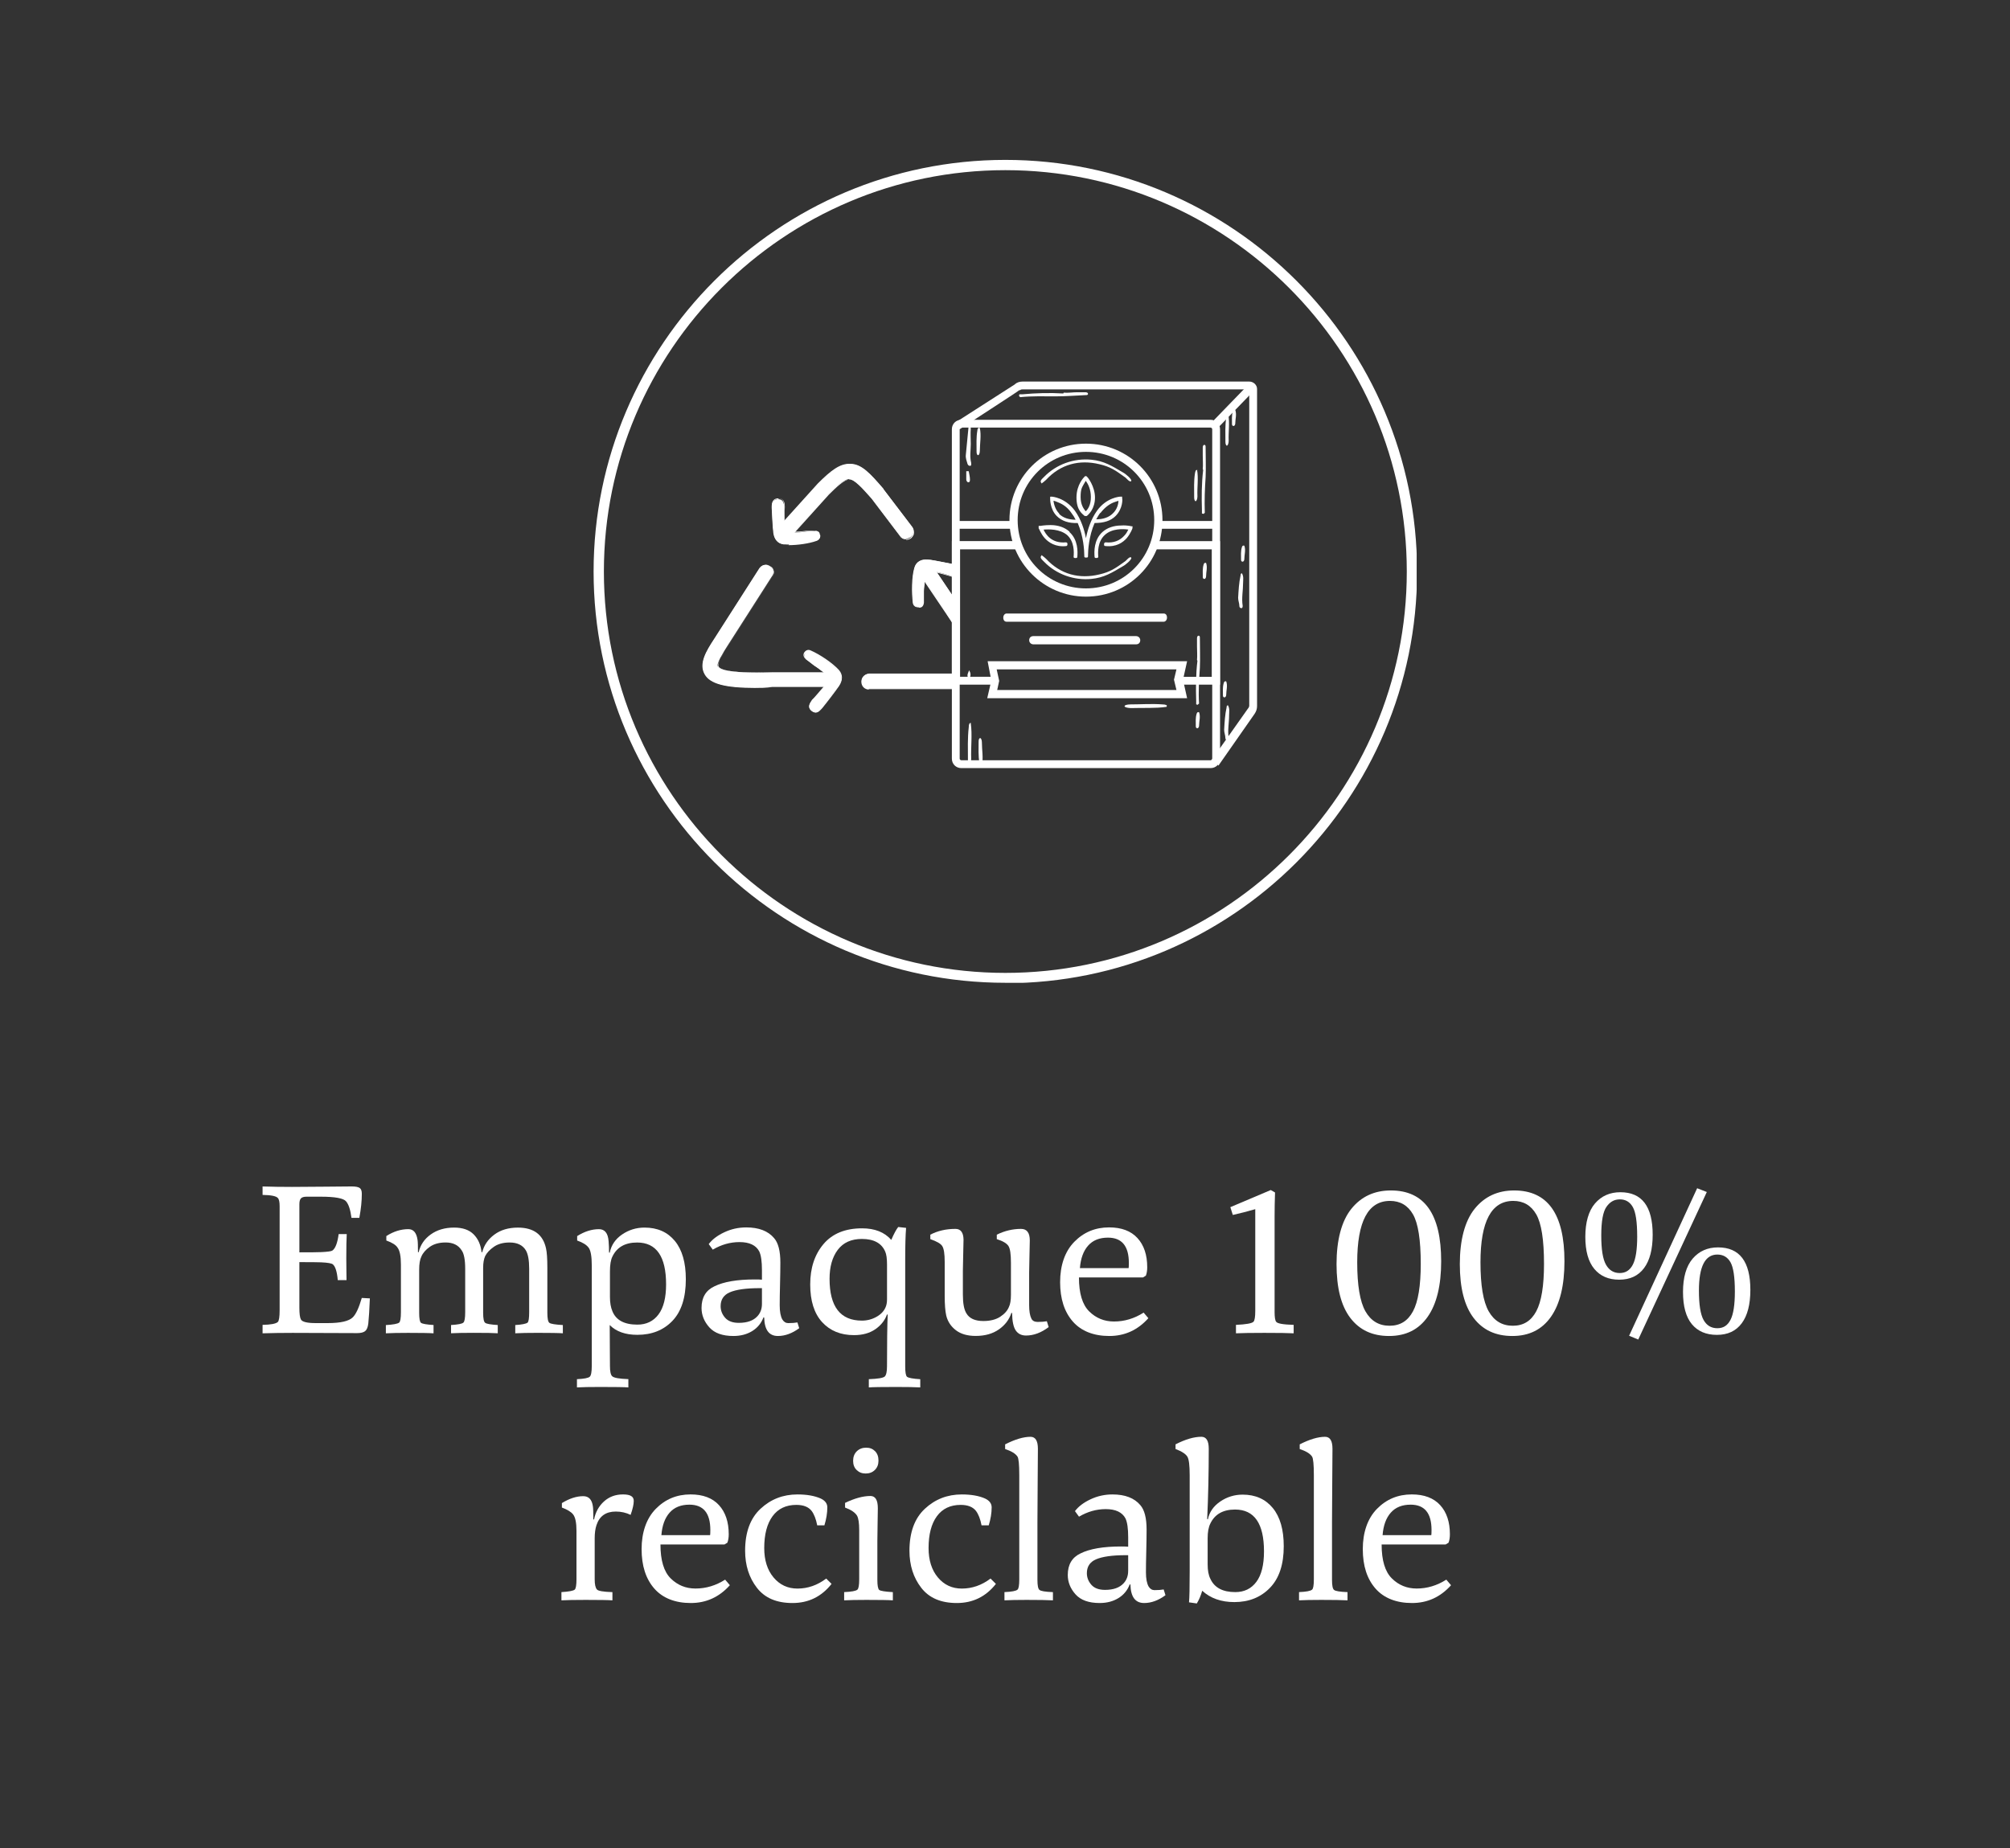 <svg xmlns="http://www.w3.org/2000/svg" xmlns:xlink="http://www.w3.org/1999/xlink" id="Layer_1" viewBox="0 0 861.17 792"><rect x="0" y="0" width="861.17" height="792" fill="#333333" stroke="none"/><defs><style>      .st0 {        fill: none;      }      .st1 {        fill: #fff;      }      .st2 {        clip-path: url(#clippath);      }    </style><clipPath id="clippath"><rect class="st0" x="254.32" y="68.52" width="352.64" height="352.64"></rect></clipPath></defs><g class="st2"><g><path class="st1" d="M518.67,329.16h-106.8c-2.29,0-4.05-1.76-4.05-4.05v-141.16c0-2.29,1.76-4.05,4.05-4.05h106.8c2.29,0,4.05,1.76,4.05,4.05v141.16c0,2.29-1.76,4.05-4.05,4.05ZM411.87,183.24c-.35,0-.7.35-.7.7v141.16c0,.35.35.7.7.7h106.8c.35,0,.7-.35.7-.7v-141.16c0-.35-.35-.7-.7-.7h-106.8Z"></path><path class="st1" d="M521.84,327.76l-2.82-1.94,15.68-22.21c.35-.35.53-.88.53-1.23v-135.52h-97.11c-.35,0-.7,0-1.06.35h-.35c0,.18-25.55,16.74-25.55,16.74l-1.94-2.82,25.55-16.39c.88-.88,2.11-1.23,3.35-1.23h97.11c1.76,0,3.35,1.41,3.35,3.17v135.88c0,1.23-.35,2.29-1.06,3.35l-15.51,22.21-.18-.35h.01Z"></path><path class="st1" d="M519.62,180.54l15.94-16.45,2.53,2.45-15.94,16.45-2.53-2.45ZM465.27,255.68c-17.98,0-32.78-14.63-32.78-32.78s14.63-32.78,32.78-32.78,32.78,14.63,32.78,32.78-14.63,32.78-32.78,32.78ZM465.27,193.64c-16.21,0-29.26,13.04-29.26,29.25s13.04,29.26,29.26,29.26,29.25-13.04,29.25-29.26-13.04-29.25-29.25-29.25Z"></path><path class="st1" d="M427.38,293.39h-19.56v-61.51h28.9v3.52h-25.38v54.63h16.04v3.35h0ZM522.72,293.39h-17.8v-3.35h14.27v-54.63h-25.38v-3.52h28.9v61.51h.01Z"></path><path class="st1" d="M508.44,299.21h-85.47l1.76-7.58-1.59-8.28h85.47l-1.76,7.93,1.76,7.93h-.18.01ZM427.2,295.68h76.84l-1.06-4.41,1.06-4.41h-77.01l1.06,4.93-.88,4.05v-.18.02ZM409.58,223.25h25.73v3.35h-25.73v-3.35ZM495.23,223.25h25.55v3.35h-25.55v-3.35ZM464.92,221.13h.7c.88-.7,3.52-3.17,3.52-7.93s-3.17-8.81-3.35-8.81l-.35-.35h-.53l-.35.35s-3.35,3.17-3.35,8.81,2.64,7.05,3.52,7.93h.19ZM464.39,207.39c.35-.53.53-.88.7-1.23h.18c.88,1.23,2.11,3.52,2.11,6.87s-1.23,5.11-2.11,5.99h-.18c-.7-.88-2.11-2.64-2.11-5.99s.53-4.05,1.41-5.64h0ZM468.97,224.13c3.88,0,6.87-.88,8.99-3,3.17-3.17,3-7.4,2.82-7.58v-.53s0-.35-.35-.18h-.53c-.18,0-5.82.35-9.87,5.99-2.64,3.7-4.05,8.11-4.76,11.81-.7-3.7-2.11-8.11-4.76-11.81-4.23-5.64-9.69-5.99-9.87-5.99h-.53s-.18,0-.18.18v.53s-.18,4.58,2.82,7.58c2.11,2.11,5.11,3.17,8.99,3,2.47,5.64,2.82,11.81,2.82,13.92v.35c0,.35.18.53.53.53h.53c.35,0,.53-.18.53-.53v-.35c0-2.11.35-8.28,2.82-13.92ZM471.44,219.9c1.59-2.11,3.52-3.7,5.64-4.58.88-.35,1.59-.53,2.11-.7,0,1.23-.53,3.7-2.47,5.46-1.59,1.59-4.05,2.47-7.05,2.47.53-.88,1.06-1.94,1.76-2.82v.18h.01ZM453.81,220.08c-1.76-1.76-2.29-4.23-2.47-5.46.53,0,1.23.35,2.11.7,2.29.88,4.23,2.47,5.64,4.58.7.88,1.23,1.76,1.76,2.82-3,0-5.46-.88-7.05-2.47v-.18h.01ZM458.22,227.83c-1.94-1.76-4.76-2.82-8.11-2.82-2.47,0-4.41.35-4.41.35h-.7v1.06c.18,0,.88,2.29,2.64,4.23,1.59,1.76,4.58,3.88,9.16,3.35.35,0,.53-.35.53-.7v-.35c0-.35-.35-.53-.7-.53-6.17.53-8.64-3.52-9.52-5.46,2.11-.18,6.87-.35,10.05,2.29,3.17,2.82,3,7.4,2.82,9.34,0,.35.18.53.53.53h.53c.35,0,.53-.18.53-.53.18-2.11.35-7.23-3.35-10.57v-.18h0ZM485.36,225.54h-.53s-1.94-.53-4.41-.35c-3.35,0-6.17,1.06-8.11,2.82-3.7,3.35-3.52,8.46-3.35,10.57,0,.35.18.53.53.53h.53c.35,0,.53-.35.53-.53-.18-1.76-.35-6.52,2.82-9.34,3-2.82,7.93-2.64,10.05-2.29-.35.7-.88,1.76-1.76,2.64-1.94,2.11-4.58,3.17-7.93,2.82-.35,0-.53.18-.7.53v.35c0,.35,0,.7.53.7,4.76.53,7.58-1.59,9.16-3.35,1.76-2.11,2.47-4.23,2.47-4.23v-.53c.18,0,0-.35,0-.35h.18-.01ZM515.49,201.4c-.7,5.82-.7,11.63-.53,17.27v1.41c.18,0,.53,0,.7.18l.53-.53c-.18-5.11,0-10.22.35-15.33.18-4.23,0-8.46,0-12.69,0-.53,0-1.06-.53-1.06s-.7.53-.7,1.23v3.35c0,1.94.18,4.05,0,5.82l.18.35h0ZM455.57,168.62c-5.82-.35-11.63-.18-17.45.35h-1.41c0,.18,0,.53-.18.7.18,0,.35.35.53.53,5.11-.53,10.22-.35,15.33-.35,4.23,0,8.46-.35,12.69-.53.53,0,1.06,0,1.06-.53s-.53-.7-1.23-.7h-3.35c-1.94,0-3.88.35-5.82.18l-.18.35h0ZM513.03,283.17c-.7,5.82-.7,11.63-.53,17.27v1.41c.18,0,.53.18.7.18,0-.18.35-.35.53-.53-.35-5.11,0-10.22.35-15.33.18-4.23,0-8.46,0-12.69,0-.53,0-1.06-.53-1.06s-.7.53-.7,1.23v3.35c0,1.94.18,4.05,0,5.82l.18.35h0ZM415.57,182.36c0,.35.35.88.35,1.23-.18,2.29,0,4.41,0,6.7,0,2.64-.53,5.29.18,8.11,0,.53.18,1.23-.53,1.23-.53,0-.88-.35-1.06-.88-.35-1.23-.88-2.47-.7-3.88.35-4.23.88-8.46,1.23-12.69h.53v.18h0ZM532.06,245.63c.88,1.41.53,2.82.53,4.23,0,3.17-.7,6.52-.18,9.69,0,.35,0,1.06-.53,1.06s-.88-.35-.88-.88c0-1.23-.53-2.29-.53-3.52.18-3.17.35-6.52,1.06-9.69,0-.35,0-.7.53-.88h0ZM526.07,302.2c.88,1.41.53,2.82.53,4.23,0,3.35-.7,6.52-.18,9.69,0,.35,0,1.06-.53,1.06s-.88-.35-.88-.88c0-1.23-.53-2.29-.53-3.52.18-3.35.35-6.52,1.06-9.69,0-.35,0-.7.53-.88h0ZM516.73,241.22c.7,1.94,0,3.88,0,5.82,0,.53-.35,1.06-.7,1.06-.53,0-.7-.35-.7-.88,0-1.76-.18-3.52.35-5.29.18-.53.35-.88,1.06-.7h-.01ZM529.24,175.67c.7,1.94,0,3.88,0,5.82,0,.53-.35,1.06-.7,1.06-.53,0-.7-.35-.7-.88,0-1.76-.18-3.52.35-5.29.18-.53.35-.88,1.06-.7h-.01ZM526.24,177.6c.7,3.7,0,7.58.18,11.28,0,1.06-.35,1.94-.7,2.11-.53,0-.7-.88-.7-1.76,0-3.35-.18-6.87.35-10.22.18-.88.35-1.76,1.06-1.23l-.18-.18h-.01ZM513.73,305.2c.7,1.94,0,3.88,0,5.82,0,.53-.35,1.06-.7,1.06-.53,0-.7-.35-.7-.88,0-1.76-.18-3.52.35-5.29.18-.53.35-.88,1.06-.7h-.01ZM525.36,291.98c.7,1.94,0,3.88,0,5.82,0,.53-.35,1.06-.7,1.06-.53,0-.7-.35-.7-.88,0-1.76-.18-3.52.35-5.29.18-.53.35-.88,1.06-.7h-.01ZM512.85,201.22c.7,3.7,0,7.58.18,11.46,0,1.06-.35,1.94-.7,2.11-.53,0-.7-.88-.7-1.76,0-3.52-.18-6.87.35-10.22.18-.88.35-1.76,1.06-1.23l-.18-.35h-.01ZM419.8,183.42c.7,3.17,0,6.52,0,9.87,0,.88-.35,1.76-.7,1.76-.53,0-.7-.7-.7-1.59,0-3-.18-5.99.35-8.99,0-.7.35-1.41,1.06-1.06h-.01ZM415.92,309.96c.7,4.93,0,10.05.18,15.16,0,1.41-.35,2.64-.7,2.82-.53,0-.7-1.06-.7-2.47,0-4.58-.18-9.16.35-13.75,0-1.23.35-2.29,1.06-1.76h-.19ZM499.81,302.91c-4.93.7-10.05.35-15.16.53-1.41,0-2.64-.35-2.82-.7-.18-.53,1.06-.88,2.47-.88,4.58,0,9.16-.35,13.75,0,1.23,0,2.29.35,1.76.88v.18h0ZM420.68,327.93c.7-3.17,0-6.52,0-9.87,0-.88-.35-1.76-.7-1.76-.53,0-.7.7-.7,1.59,0,3-.18,5.99.35,8.99,0,.7.35,1.41,1.06,1.06h-.01ZM533.12,233.82c.7,1.94,0,3.88,0,5.82,0,.53-.35,1.06-.7,1.06-.53,0-.7-.35-.7-.88,0-1.76-.18-3.52.35-5.29.18-.53.35-.88,1.06-.7h-.01ZM415.04,201.92c.18,1.23.53,2.29.53,3.52,0,.53,0,1.23-.7,1.23-.53,0-.88-.7-.88-1.23v-3.52h1.06-.01ZM415.22,287.22c.7,1.23.88,2.29,0,3.7-1.41-1.23-.35-2.64,0-3.7ZM498.58,266.43h-67.32c-.88,0-1.41-.7-1.41-1.76s.7-1.76,1.41-1.76h67.32c.88,0,1.41.7,1.41,1.76s-.7,1.76-1.41,1.76ZM486.77,276.12h-44.06c-.88,0-1.76-.7-1.76-1.76s.7-1.76,1.76-1.76h44.06c.88,0,1.76.7,1.76,1.76s-.7,1.76-1.76,1.76Z"></path><path class="st1" d="M446.23,207.04c-.88-.88,0-1.59,1.06-2.64,5.29-5.46,12.87-8.11,20.27-7.4,5.46.53,8.81,2.64,13.57,5.46,1.06.53,4.05,3,3.52,3.7-.7.7-2.11-1.41-2.82-1.76-3.88-2.82-6.17-4.41-10.75-5.46-8.64-2.11-16.74,0-22.91,6.7-.53.53-1.06.88-1.94,1.59v-.18h0ZM446.23,238.05c-.88.88,0,1.59,1.06,2.64,5.29,5.46,12.87,8.11,20.27,7.4,5.46-.53,8.81-2.64,13.57-5.46,1.06-.53,4.05-3,3.52-3.7-.7-.7-2.11,1.41-2.82,1.76-3.88,2.82-6.17,4.41-10.75,5.46-8.64,2.11-16.74,0-22.91-6.7-.53-.53-1.06-.88-1.94-1.59v.18h0ZM351.24,229.06c0-1.23-1.23-1.59-2.11-1.41-.7,0-3.35,0-4.05.18-1.23.18-2.64.35-3.88.35-.53,0-1.23,0-1.76.18-.7,0-1.41-.35-1.94-.7-.35-.18-.7-.53-.88-.88,0-.35-.18-.53-.35-.7v-.7c0-.35-.18-.88-.35-1.23v-6.87c0-1.59-.35-3.35-2.47-3.35-2.47,0-2.82,1.94-2.64,3.88,0,2.64.35,8.11.7,10.57.35,2.47,1.59,4.58,4.23,4.76,4.05.53,10.22-.35,14.27-1.59,1.06-.35,1.59-1.23,1.41-2.29l-.18-.18v-.02Z"></path><path class="st1" d="M338.2,233.29h-2.47c-2.47-.35-4.05-2.11-4.41-4.93-.35-2.64-.53-8.11-.7-10.75,0-1.06,0-2.47.88-3.35.53-.53,1.23-.7,2.11-.7,2.47,0,2.64,2.29,2.64,3.7-.18,1.41,0,5.46,0,6.87,0,.35,0,.88.18,1.23v.7l.35.7c0,.35.35.53.7.88.53.53,1.23.7,1.76.7s1.06,0,1.76-.18c1.41,0,2.64-.18,3.88-.35h.88c1.06,0,2.64-.18,3.17-.18,1.41,0,2.11.53,2.29,1.76s-.35,2.11-1.59,2.47c-3,1.06-7.75,1.76-11.81,1.76l.35-.35.03.02ZM333.45,213.91c-.7,0-1.41.18-1.76.53-.53.53-.7,1.41-.7,3,0,2.64.35,8.11.7,10.57.35,2.64,1.76,4.41,4.05,4.58,3.88.35,9.87-.35,14.1-1.59.88-.35,1.41-1.06,1.23-2.11,0-.88-.7-1.41-1.76-1.41h-4.05c-1.23.18-2.47.35-3.88.35-.7,0-1.23,0-1.76.18-.7,0-1.41-.18-2.11-.7-.35-.18-.7-.53-.88-1.06l-.35-.7v-.7c0-.35-.18-.88-.35-1.23v-6.87c0-1.59-.35-3.17-2.29-3.17l-.18.35v-.02Z"></path><path class="st1" d="M388.25,231c-.88,0-1.94-.35-2.47-1.23l-12.16-16.04c-4.23-4.93-7.4-8.28-9.69-8.46-2.11,0-5.64,3.17-8.99,6.52l-16.21,17.98c-1.23,1.23-3.17,1.41-4.41.18s-1.41-3.17-.18-4.41l16.39-18.15c5.64-5.64,9.52-8.64,13.75-8.46,4.76,0,8.46,4.05,14.1,10.57l12.34,16.21c1.06,1.41.7,3.35-.53,4.41-.53.35-1.23.7-1.94.7v.18h0Z"></path><path class="st1" d="M388.25,231.18c-1.06,0-2.11-.53-2.64-1.41l-12.16-16.04c-4.05-4.58-7.4-8.28-9.52-8.28s-5.82,3.52-8.81,6.52l-16.21,17.98c-1.23,1.41-3.35,1.41-4.76.18-.7-.53-1.06-1.41-1.06-2.29s.35-1.76.88-2.47l16.39-18.15c5.64-5.64,9.52-8.64,13.92-8.46,4.93,0,8.64,4.23,14.28,10.75v.18l12.34,16.21c.53.7.7,1.59.7,2.47s-.53,1.59-1.23,2.29c-.53.35-1.23.7-2.11.7v-.18h0ZM363.93,205.1c2.29,0,5.46,3.52,9.87,8.46l12.16,16.21c.53.7,1.41,1.23,2.29,1.23s1.23-.18,1.76-.53c.53-.53,1.06-1.23,1.06-1.94s0-1.59-.53-2.12l-12.34-16.21c-5.64-6.34-9.34-10.4-14.1-10.57h-.18c-4.05,0-7.93,3-13.39,8.46l-16.39,17.98c-.53.53-.88,1.41-.7,2.11s.35,1.41.88,1.94c1.23,1.06,3,1.06,4.05-.18l16.21-17.98c3.35-3.35,6.87-6.52,9.16-6.52l.18-.35h.01ZM344.9,280c-.7,1.06,0,1.94.53,2.64.53.35,3,2.29,3.52,2.64,1.06.7,2.11,1.41,3.17,2.29.53.35.88.7,1.41,1.06.53.35.88,1.23,1.06,1.94v1.23c0,.35,0,.53-.35.7,0,.18-.35.35-.35.7s-.35.7-.7,1.06c-.88,1.06-4.23,5.11-5.29,5.99-1.06,1.23-1.94,2.82-.35,4.23,1.76,1.59,3.35.53,4.58-1.06,1.59-2.11,5.64-7.4,7.23-9.52,1.41-2.11,1.76-4.41,0-6.34-2.82-3.17-8.28-6.7-11.98-8.46-1.06-.53-1.94,0-2.64.88h.18l-.02.02Z"></path><path class="st1" d="M349.48,305.37c-.7,0-1.23-.35-1.94-.88-1.76-1.76-.35-3.35.35-4.58.88-.7,3.7-4.23,5.29-5.99.35-.35.53-.7.53-1.06,0-.18.35-.53.35-.7l.35-.71v-1.06c0-.7-.53-1.41-.88-1.76-.35-.35-.88-.7-1.41-1.06-1.06-.88-2.11-1.59-3.17-2.29-.35-.18-.88-.7-1.59-1.23-.88-.7-1.76-1.41-2.11-1.59-1.06-.88-1.23-1.94-.7-2.82.7-1.06,1.76-1.41,2.82-.88,3.7,1.59,9.34,5.29,12.16,8.46,1.59,1.94,1.59,4.23,0,6.7-1.41,2.11-5.46,7.4-7.23,9.52-.7.7-1.59,1.94-2.82,1.94h0ZM354.24,293.21c0,.35-.35.7-.7,1.06-.35.53-4.05,5.11-5.29,6.17-1.06,1.23-1.76,2.47-.35,3.88.53.53,1.06.7,1.59.7.7,0,1.59-.7,2.47-1.76,1.76-2.11,5.82-7.4,7.23-9.52,1.59-2.11,1.59-4.41,0-6.17-2.82-3.17-8.28-6.7-11.98-8.28-.88-.35-1.76,0-2.29.7s-.35,1.59.53,2.29c.35.18,1.23.88,2.11,1.59.7.53,1.23.88,1.59,1.23,1.06.7,2.11,1.41,3.17,2.29.53.35,1.06.7,1.41,1.06.53.35.88,1.23,1.06,1.94v1.41l-.35.88c0,.18-.35.53-.35.7l.18-.18h-.03Z"></path><path class="st1" d="M323.75,294.62c-13.22,0-19.39-1.76-21.68-5.82-2.64-4.58.7-9.87,4.05-14.98l19.39-30.31c.88-1.41,2.82-1.94,4.41-.88,1.59,1.06,1.94,2.82.88,4.23l-19.39,30.31c-1.41,2.29-4.58,7.23-3.88,8.46.35.7,3.35,3.17,23.26,2.47h24.67c1.59-.18,3.17,1.23,3.17,3s-1.41,3.17-3.17,3.17h-24.67c-2.64.35-4.93.35-7.23.35h.19Z"></path><path class="st1" d="M323.75,294.8c-13.22,0-19.56-1.76-21.85-5.82-2.64-4.58.7-10.05,4.05-15.16l19.39-30.31c.53-.7,1.23-1.23,2.11-1.41.88-.18,1.76,0,2.47.53.7.53,1.23,1.23,1.41,2.11s0,1.76-.53,2.47l-19.39,30.31c-1.23,1.94-4.41,7.05-3.88,8.28.35.53,2.82,3,23.09,2.29h24.67v-.18c.88,0,1.59.35,2.29.88.7.7,1.06,1.41,1.06,2.29s-.35,1.76-.88,2.29c-.53.53-1.41,1.06-2.29,1.06h-24.67c-2.64.35-4.93.35-7.23.35h.18v.02ZM328.16,242.46h-.53c-.7,0-1.41.53-1.76,1.23l-19.39,30.31c-3.17,5.11-6.52,10.4-4.05,14.63,2.29,4.05,8.46,5.64,21.5,5.64h31.9c.7-.18,1.41-.53,2.11-1.06.7-.53.88-1.23.88-2.11,0-.7-.35-1.41-.88-2.11-.53-.53-1.23-.88-1.94-.88h-24.67c-19.39.88-22.91-1.41-23.44-2.47-.7-1.23,1.41-4.93,3.88-8.64l19.39-30.31c.35-.7.53-1.41.35-2.11s-.53-1.41-1.23-1.76c-.53-.35-1.06-.53-1.59-.53l-.53.18h0ZM409.23,241.93c-3-.53-9.34-1.94-11.81-2.11-2.47,0-4.76.7-5.46,3.35-1.23,4.05-1.23,10.93-.7,15.16,0,1.06.88,1.76,2.11,1.76s1.76-.88,1.94-1.94c0-.7.18-4.23.35-4.93,0-1.23,0-2.47.35-3.88v-1.76c0-.7.53-1.41,1.06-1.76.35-.35.7-.53,1.06-.7h2.82c1.23,0,5.82,1.41,7.75,2.11,0-1.76.35-3.35.53-5.11v-.18h0Z"></path><path class="st1" d="M393.37,260.26c-1.23,0-2.11-.7-2.29-1.94-.53-4.23-.53-11.28.7-15.16.7-2.29,2.82-3.7,5.64-3.35,1.59,0,4.41.7,7.4,1.23,1.76.35,3.35.7,4.41.88h.18v.18c-.35,1.94-.53,3.52-.53,4.93v.35h-.35c-2.11-.7-6.7-1.94-7.75-2.11h-2.64c-.35.35-.7.53-.88.7-.53.53-.88,1.06-1.06,1.76v1.76c0,1.41-.35,2.64-.35,3.88v4.93c-.18,1.41-.88,2.11-1.94,2.11l-.53-.18v.03ZM396.89,240.17c-2.47,0-4.05,1.06-4.76,3.17-1.06,3.88-1.23,10.75-.7,14.98,0,1.06.7,1.59,1.76,1.59.88,0,1.41-.53,1.59-1.76v-4.93c0-1.23,0-2.47.35-3.88v-1.76c0-.7.53-1.41,1.06-1.94.35-.35.7-.53,1.06-.7h.88c.35-.18.53-.18.7,0h1.41c1.23,0,5.64,1.41,7.58,1.94,0-1.41.35-2.82.53-4.58-1.06,0-2.64-.53-4.23-.88-2.64-.53-5.82-1.23-7.23-1.23v-.02Z"></path><path class="st1" d="M405.7,263.26c1.59,2.29,2.82,4.41,4.05,6.34v-1.41c-.35-3.88-.7-7.93-.88-11.81l-8.99-13.39c-1.06-1.41-3-1.76-4.41-.88-1.41,1.06-1.76,3-.88,4.41l11.28,16.74h-.18,0Z"></path><path class="st1" d="M410.11,270.48l-.53-.88c-1.23-2.11-2.47-4.05-4.05-6.34l-11.28-16.74c-1.06-1.59-.53-3.7.88-4.58,1.59-1.06,3.7-.53,4.58.88l9.16,13.57c.18,3.52.53,7.05.88,11.81v2.29h.36ZM397.06,241.93c-.53,0-1.06,0-1.59.53-1.41.88-1.76,2.64-.7,4.05l11.28,16.74c1.23,1.94,2.47,3.7,3.52,5.46v-.35c-.53-4.76-.7-8.28-.88-11.81l-8.99-13.39c-.53-.88-1.41-1.23-2.47-1.23h-.18,0ZM409.58,288.63h-37.19c-1.76.18-3.17,1.59-3.17,3.35s1.41,3.17,3.17,3.17h35.6c.35-.18.88-.18,1.23-.18,0-2.11,0-4.23.35-6.34h0Z"></path><path class="st1" d="M372.39,295.51c-1.94,0-3.35-1.41-3.35-3.35s1.41-3.35,3.35-3.35h35.6c.53-.18,1.06-.18,1.41-.18h.18c-.18,2.29-.35,4.41-.35,6.52,0,.18-.53.18-.53.18h-36.48v.18h.18,0ZM408.17,288.98h-35.6c-1.59.18-3,1.59-2.82,3.17,0,1.59,1.41,2.82,3,2.82h35.6c.35-.18.53-.18.88-.18,0-1.94,0-3.88.35-5.82h-1.41Z"></path><path class="st1" d="M430.73,421.16c-97.28,0-176.41-79.13-176.41-176.23s79.13-176.41,176.41-176.41,176.41,79.13,176.41,176.41-79.13,176.41-176.41,176.41v-.18h0ZM430.73,72.92c-94.81,0-172,77.19-172,172s77.19,172,172,172,172-77.19,172-172-77.19-172-172-172h0Z"></path></g></g><g><path class="st1" d="M112.5,571.37v-3.62c3.53-.06,5.71-.48,6.54-1.24.51-.51.77-2.22.77-5.15v-44.44c0-1.84-.26-3.02-.77-3.53-.71-.83-2.89-1.27-6.54-1.33v-3.62c3.98.13,8.18.19,12.6.19,3.33,0,8.13-.03,14.38-.1,6.25-.06,9.99-.1,11.21-.1,1.6,0,2.73.21,3.37.62.64.41.96,1.26.96,2.53,0,3.05-.35,6.48-1.06,10.3h-3.37c-.45-3.43-1.22-5.78-2.31-7.06-1.09-1.33-4.71-2-10.87-2h-6.06c-1.15,0-1.96.24-2.41.72s-.67,1.32-.67,2.53v20.6c4.75,0,7.89-.03,9.43-.1,2.69-.13,4.26-.35,4.71-.67,1.28-.89,2.18-3.24,2.69-7.06h3.46c-.13,2.16-.19,5.66-.19,10.49,0,1.53.01,3.37.05,5.53.03,2.16.05,3.4.05,3.72h-3.75c-.32-3.62-1.03-5.88-2.12-6.77-.51-.44-2.18-.73-5-.86-1.35-.06-4.46-.09-9.33-.09v19.55c0,2.54.22,4.23.67,5.05.58,1.02,2.69,1.53,6.35,1.53h5.1c5.51,0,9.11-.83,10.77-2.48,1.35-1.33,2.63-4.1,3.85-8.3l3.46.19c-.19,4.83-.42,8.42-.67,10.78-.19,1.59-.64,2.67-1.35,3.24-.71.57-1.86.86-3.46.86-2.69,0-7.31-.01-13.85-.05-6.54-.03-11.13-.05-13.76-.05-4.62,0-8.92.06-12.89.19h.01Z"></path><path class="st1" d="M185.71,571.37c-1.73-.13-5.36-.19-10.87-.19-4.04,0-7.22.06-9.52.19v-3.53c3.14-.19,5.03-.54,5.68-1.05.51-.38.77-1.88.77-4.48v-20.41c0-3.56-.48-5.98-1.44-7.25-.71-1.14-2.31-2.16-4.81-3.05v-1.91c3.08-1.97,6.22-2.96,9.43-2.96,2.18,0,3.5,1.53,3.94,4.58.13.76.19,2.51.19,5.24l.29.1c.71-3.11,2.42-5.66,5.15-7.63,2.73-1.97,6.08-2.96,10.05-2.96,3.66,0,6.45.97,8.37,2.91,1.92,1.94,3.04,4.47,3.37,7.58l.29.1c.77-3.05,2.5-5.58,5.2-7.58,2.69-2,6.06-3,10.1-3,6.73,0,10.74,2.96,12.03,8.87.38,1.59.58,4.39.58,8.39v19.26c0,2.42.29,3.85.87,4.29.58.45,2.5.76,5.77.95v3.53c-1.73-.13-5.32-.19-10.77-.19-4.1,0-7.31.06-9.62.19v-3.53c2.89-.19,4.65-.54,5.29-1.05.45-.44.67-1.94.67-4.48v-18.59c0-3.69-.48-6.33-1.44-7.92-1.35-2.22-3.66-3.34-6.93-3.34-2.76,0-5.02.62-6.78,1.86s-3,2.56-3.7,3.96c-.58,1.27-.87,2.96-.87,5.05v19.26c0,2.42.29,3.85.87,4.29.58.45,2.37.76,5.39.95v3.53c-1.73-.13-5.19-.19-10.39-.19-4.1,0-7.31.06-9.62.19v-3.53c3.01-.19,4.78-.54,5.29-1.05.51-.44.77-1.94.77-4.48v-18.5c0-3.94-.51-6.61-1.54-8.01-1.41-2.22-3.69-3.34-6.83-3.34-2.76,0-5.02.62-6.78,1.86s-2.97,2.62-3.61,4.15c-.64,1.27-.96,3.18-.96,5.72v18.4c0,2.42.25,3.85.77,4.29.58.45,2.37.76,5.39.95v3.53l-.04.03Z"></path><path class="st1" d="M269.21,594.55c-1.73-.13-5.74-.19-12.02-.19-4.36,0-7.7.06-10,.19v-3.53c3.01-.13,4.84-.48,5.48-1.05.58-.51.87-2.07.87-4.67v-43.01c0-3.88-.45-6.42-1.35-7.63-.9-1.21-2.53-2.22-4.91-3.05v-1.91c3.14-1.97,6.25-2.96,9.33-2.96,2.5,0,3.88,1.72,4.14,5.15.13,1.53.19,3.15.19,4.86l.29.09c.64-3.24,2.41-5.85,5.29-7.82,2.89-1.97,6.09-2.96,9.62-2.96,5.52,0,9.84,1.91,12.99,5.72,3.14,3.81,4.71,9.28,4.71,16.4,0,7.88-1.91,13.83-5.72,17.83-3.82,4.01-8.84,6.01-15.06,6.01-5.13,0-9.08-1.4-11.83-4.2,0,1.59.01,4.69.05,9.3.03,4.61.05,7.36.05,8.25,0,2.35.32,3.81.96,4.39.71.7,3.01,1.11,6.93,1.24v3.55ZM261.33,555.83c0,2.42.35,4.45,1.06,6.1,1.54,3.81,5.1,5.72,10.68,5.72,3.85,0,6.86-1.45,9.04-4.34s3.27-7.2,3.27-12.92c0-11.95-4.14-17.93-12.41-17.93-5.13,0-8.66,2-10.58,6.01-.71,1.4-1.06,3.53-1.06,6.39v10.97h0Z"></path><path class="st1" d="M342.42,569.18c-3.02,2.22-6.06,3.34-9.14,3.34-3.79,0-5.74-2.64-5.87-7.91l-.29-.1c-.96,2.54-2.58,4.51-4.86,5.91-2.28,1.4-4.96,2.1-8.03,2.1-4.68,0-8.13-1.24-10.34-3.72-2.21-2.48-3.32-5.24-3.32-8.3,0-4.45,1.83-7.53,5.48-9.25,3.98-1.97,9.75-2.96,17.32-2.96,1.35,0,2.37.03,3.08.1v-4.1c0-3.69-.38-6.36-1.15-8.01-1.41-2.67-4.23-4-8.47-4-3.98,0-7.79,1.08-11.45,3.24l-1.73-2.38c1.47-1.97,3.69-3.66,6.64-5.05,2.95-1.4,6.09-2.1,9.43-2.1,5.39,0,9.36,1.53,11.93,4.58,1.79,2.04,2.69,5.53,2.69,10.49,0,2.48-.05,5.56-.14,9.25-.1,3.69-.14,6.71-.14,9.06,0,2.73.38,4.77,1.15,6.1.64,1.02,1.47,1.53,2.5,1.53,1.6,0,2.92-.1,3.94-.29l.77,2.48h0ZM326.45,558.79v-6.77h-1.06c-5.77,0-10.04.61-12.79,1.81-2.57,1.14-3.85,3.12-3.85,5.91,0,1.84.64,3.5,1.92,4.96s3.24,2.19,5.87,2.19c3.59,0,6.25-.95,7.99-2.86,1.28-1.4,1.92-3.15,1.92-5.25h0Z"></path><path class="st1" d="M394.27,594.55c-2.31-.13-5.74-.19-10.29-.19-6.09,0-10,.06-11.74.19v-3.53c3.85-.13,6.12-.51,6.83-1.14.64-.64.96-2.1.96-4.39,0-9.98.1-17.35.29-22.12l-.29-.09c-.9,2.54-2.57,4.66-5,6.34-2.44,1.68-5.48,2.53-9.14,2.53-5.71,0-10.26-1.86-13.66-5.58-3.4-3.72-5.1-9.11-5.1-16.16s1.91-12.83,5.72-17.31,9.31-6.72,16.5-6.72c5.45,0,9.62,1.65,12.51,4.96,1.16-2.67,2.15-4.51,2.98-5.53l3.37.38c-.26,3.12-.38,7.66-.38,13.64v45.68c0,2.54.26,4.04.77,4.48.64.51,2.53.86,5.68,1.05v3.53-.02ZM380.04,556.78v-14.88c0-2.54-.26-4.39-.77-5.53-1.54-3.62-4.88-5.44-10-5.44-4.55,0-8,1.56-10.34,4.67-2.34,3.12-3.51,7.25-3.51,12.4,0,11.95,4.62,17.93,13.85,17.93,2.24,0,4.33-.54,6.25-1.62s3.24-2.48,3.94-4.2c.38-.89.58-2,.58-3.34h0Z"></path><path class="st1" d="M449.3,568.7c-3.21,2.42-6.45,3.62-9.71,3.62-1.92,0-3.38-.71-4.38-2.15-1-1.43-1.53-3.92-1.59-7.49l-.29-.1c-.9,2.86-2.68,5.23-5.34,7.1-2.66,1.87-5.98,2.81-9.96,2.81-3.53,0-6.35-.81-8.47-2.43-2.12-1.62-3.5-3.7-4.14-6.25-.45-1.97-.67-4.83-.67-8.58v-14.49c0-3.43-.35-5.69-1.06-6.77-.64-1.02-2.34-2-5.1-2.96v-1.91c3.14-1.65,6.73-2.48,10.77-2.48,2.24,0,3.4,1.53,3.46,4.58,0,.45-.05,2.59-.14,6.44-.1,3.85-.14,6.15-.14,6.91v10.2c0,3.81.51,6.52,1.54,8.11,1.28,2.16,3.69,3.24,7.22,3.24,2.95,0,5.35-.6,7.21-1.81,1.86-1.21,3.11-2.61,3.75-4.2.58-1.14.87-2.89.87-5.24v-13.73c0-3.69-.35-6.07-1.06-7.15-.71-1.14-2.37-2.13-5-2.96v-1.91c3.33-1.65,6.8-2.48,10.39-2.48,2.5,0,3.75,1.65,3.75,4.96,0,.38-.05,2.57-.14,6.58-.1,4.01-.14,6.42-.14,7.25v13.83c0,2.61.32,4.55.96,5.82.45.95,1.35,1.43,2.69,1.43,1.54,0,2.85-.1,3.94-.29l.77,2.48v.02Z"></path><path class="st1" d="M492.01,564.89c-4.55,5.09-10.13,7.63-16.74,7.63s-12.01-2.06-15.63-6.2c-3.62-4.13-5.44-9.76-5.44-16.88s2.02-13.13,6.06-17.26,9.01-6.2,14.91-6.2c5.32,0,9.38,1.53,12.17,4.58s4.18,7.22,4.18,12.49c0,1.4-.19,2.61-.58,3.62l-1.25.76h-27.42c0,6.8,1.46,11.65,4.38,14.54,2.92,2.89,6.46,4.34,10.63,4.34,4.49,0,8.72-1.27,12.7-3.81l2.02,2.38h.01ZM462.67,543.43h20.88c.06-.32.1-1.05.1-2.19,0-7.25-2.98-10.87-8.95-10.87-3.66,0-6.49,1.14-8.51,3.43s-3.19,5.5-3.51,9.63h-.01Z"></path><path class="st1" d="M554.26,571.37c-2.12-.13-6.32-.19-12.6-.19-5.52,0-9.56.06-12.12.19v-3.62c4.3-.19,6.8-.63,7.5-1.33.51-.51.77-2.07.77-4.67v-43.58c-3.27.95-6.48,1.78-9.62,2.48l-1.06-3.34,17.32-7.34,1.83,1.05c-.13,3.56-.19,7.03-.19,10.39v40.81c0,2.23.22,3.62.67,4.2.51.76,3.01,1.21,7.5,1.33v3.62h0Z"></path><path class="st1" d="M617.46,540.48c0,10.36-1.92,18.29-5.77,23.79s-9.36,8.25-16.55,8.25-12.65-2.57-16.59-7.72-5.92-12.84-5.92-23.08,2.12-18.45,6.35-23.7,9.88-7.87,16.93-7.87c14.37,0,21.55,10.11,21.55,30.32h0ZM608.71,541.62c0-10.3-1.11-17.37-3.32-21.22s-5.5-5.77-9.86-5.77c-9.36,0-14.04,8.77-14.04,26.32,0,9.85,1.17,16.85,3.51,20.98s5.79,6.2,10.34,6.2,7.84-2.07,10.05-6.2,3.32-10.9,3.32-20.31Z"></path><path class="st1" d="M670.28,540.48c0,10.36-1.92,18.29-5.77,23.79s-9.36,8.25-16.55,8.25-12.65-2.57-16.59-7.72-5.92-12.84-5.92-23.08,2.12-18.45,6.35-23.7,9.88-7.87,16.93-7.87c14.37,0,21.55,10.11,21.55,30.32h0ZM661.52,541.62c0-10.3-1.11-17.37-3.32-21.22s-5.5-5.77-9.86-5.77c-9.36,0-14.04,8.77-14.04,26.32,0,9.85,1.17,16.85,3.51,20.98s5.79,6.2,10.34,6.2,7.84-2.07,10.05-6.2,3.32-10.9,3.32-20.31Z"></path><path class="st1" d="M708.08,529.13c0,6.23-1.24,11-3.7,14.3-2.47,3.31-6.01,4.96-10.63,4.96s-8.11-1.54-10.68-4.62c-2.57-3.08-3.85-7.68-3.85-13.78s1.38-11.05,4.14-14.26,6.38-4.82,10.87-4.82c9.24,0,13.85,6.07,13.85,18.21h0ZM701.44,529.8c0-6.17-.63-10.35-1.88-12.54s-3.1-3.29-5.53-3.29-4.22,1.05-5.72,3.15c-1.51,2.1-2.26,6.2-2.26,12.3s.67,10.16,2.02,12.54,3.3,3.58,5.87,3.58,4.38-1.19,5.63-3.58c1.25-2.38,1.88-6.44,1.88-12.16h-.01ZM701.89,574.04l-3.91-1.62,29.15-63.22,4.14,1.62-29.38,63.22h0ZM749.93,552.78c0,6.23-1.24,11-3.7,14.3-2.47,3.31-6.01,4.96-10.63,4.96s-8.19-1.53-10.73-4.58c-2.53-3.05-3.8-7.66-3.8-13.83s1.38-11.04,4.14-14.26c2.76-3.21,6.38-4.82,10.87-4.82,9.24,0,13.85,6.07,13.85,18.21v.02ZM743.29,553.45c0-6.17-.63-10.35-1.88-12.54s-3.13-3.29-5.63-3.29c-5.26,0-7.89,5.15-7.89,15.45,0,5.98.66,10.16,1.97,12.54s3.29,3.58,5.92,3.58,4.38-1.19,5.63-3.58c1.25-2.38,1.88-6.44,1.88-12.16h0Z"></path><path class="st1" d="M262.38,685.8c-1.73-.13-5.55-.19-11.45-.19-4.62,0-8.08.06-10.39.19v-3.53c3.14-.19,5.03-.54,5.68-1.05.51-.44.77-1.94.77-4.48v-20.69c0-3.5-.48-5.85-1.44-7.06-.83-1.08-2.44-2.07-4.81-2.96v-1.91c3.21-1.97,6.25-2.96,9.14-2.96,2.37,0,3.75,1.46,4.14,4.39.13.76.19,2.61.19,5.53l.29.1c.64-3.18,2.07-5.77,4.28-7.77s4.92-3,8.13-3,4.62.92,4.62,2.76c0,1.46-.45,3.47-1.35,6.01-1.92-.95-4.04-1.43-6.35-1.43-4.23,0-6.99,1.94-8.27,5.82-.51,1.53-.77,3.4-.77,5.63v17.55c0,2.23.32,3.69.96,4.39.51.64,2.72,1.02,6.64,1.14v3.53h0Z"></path><path class="st1" d="M312.7,679.32c-4.55,5.09-10.13,7.63-16.74,7.63s-12.01-2.06-15.63-6.2c-3.62-4.13-5.44-9.76-5.44-16.88s2.02-13.13,6.06-17.26,9.01-6.2,14.91-6.2c5.32,0,9.38,1.53,12.17,4.58s4.19,7.22,4.19,12.49c0,1.4-.19,2.61-.58,3.62l-1.25.76h-27.42c0,6.8,1.46,11.65,4.38,14.54,2.92,2.89,6.46,4.34,10.63,4.34,4.49,0,8.72-1.27,12.7-3.81l2.02,2.38h0ZM283.36,657.86h20.88c.06-.32.1-1.05.1-2.19,0-7.25-2.98-10.87-8.95-10.87-3.66,0-6.49,1.14-8.51,3.43s-3.19,5.5-3.51,9.63h-.01Z"></path><path class="st1" d="M356.28,678.75c-4.3,5.47-9.88,8.2-16.74,8.2s-11.88-2.18-15.25-6.53c-3.37-4.35-5.05-9.65-5.05-15.88,0-7.88,2.2-13.87,6.59-17.97,4.39-4.1,9.67-6.15,15.83-6.15,3.98,0,7.28.57,9.91,1.72,1.92.89,2.89,2.16,2.89,3.81,0,2.42-.42,4.99-1.25,7.72h-3.08c-.51-2.67-1.31-4.74-2.4-6.2-1.35-1.72-3.53-2.57-6.54-2.57-4.42,0-7.83,1.62-10.2,4.86-2.37,3.24-3.56,7.79-3.56,13.64,0,5.21,1.33,9.41,3.99,12.59,2.66,3.18,6.08,4.77,10.25,4.77,4.42,0,8.53-1.43,12.31-4.29l2.31,2.29h-.01Z"></path><path class="st1" d="M382.54,685.8c-1.73-.13-5.52-.19-11.35-.19-4.04,0-7.22.06-9.52.19v-3.53c3.14-.13,5.03-.48,5.68-1.05.51-.44.77-1.94.77-4.48v-20.98c0-3.11-.32-5.21-.96-6.29-.83-1.33-2.53-2.48-5.1-3.43v-2c4.1-1.97,7.73-2.96,10.87-2.96,2.12,0,3.17,1.75,3.17,5.25,0,.57-.03,2.75-.1,6.53-.06,3.78-.1,6.28-.1,7.49v16.69c0,2.35.25,3.78.77,4.29.58.45,2.53.76,5.87.95v3.53h0ZM376.38,625.92c0,1.65-.51,2.99-1.54,4-1.03,1.02-2.34,1.53-3.94,1.53s-2.82-.49-3.85-1.48c-1.03-.98-1.54-2.3-1.54-3.96s.53-3.08,1.59-4.1c1.06-1.02,2.39-1.53,3.99-1.53s2.8.49,3.8,1.48c.99.99,1.49,2.34,1.49,4.05h0Z"></path><path class="st1" d="M426.69,678.75c-4.3,5.47-9.88,8.2-16.74,8.2s-11.88-2.18-15.25-6.53c-3.37-4.35-5.05-9.65-5.05-15.88,0-7.88,2.2-13.87,6.59-17.97,4.39-4.1,9.67-6.15,15.83-6.15,3.98,0,7.28.57,9.91,1.72,1.92.89,2.89,2.16,2.89,3.81,0,2.42-.42,4.99-1.25,7.72h-3.08c-.51-2.67-1.31-4.74-2.4-6.2-1.35-1.72-3.53-2.57-6.54-2.57-4.42,0-7.83,1.62-10.2,4.86-2.37,3.24-3.56,7.79-3.56,13.64,0,5.21,1.33,9.41,3.99,12.59,2.66,3.18,6.08,4.77,10.25,4.77,4.42,0,8.53-1.43,12.31-4.29l2.31,2.29h-.01Z"></path><path class="st1" d="M451.13,685.8c-2.37-.13-6.13-.19-11.26-.19-4.04,0-7.21.06-9.52.19v-3.53c3.08-.13,4.94-.48,5.58-1.05.51-.38.77-1.88.77-4.48v-44.53c0-4.58-.26-7.25-.77-8.01-.83-1.27-2.6-2.35-5.29-3.24v-2c4.23-2.16,7.86-3.24,10.87-3.24,2.12,0,3.17,1.72,3.17,5.15,0,1.08-.03,5.9-.1,14.45-.06,8.55-.1,14.19-.1,16.93v24.79c0,2.42.29,3.85.87,4.29.58.51,2.5.83,5.77.95v3.53h.01Z"></path><path class="st1" d="M499.33,683.61c-3.02,2.22-6.06,3.34-9.14,3.34-3.78,0-5.74-2.64-5.87-7.91l-.29-.1c-.96,2.54-2.58,4.51-4.86,5.91-2.28,1.4-4.95,2.1-8.03,2.1-4.68,0-8.13-1.24-10.34-3.72-2.21-2.48-3.32-5.24-3.32-8.3,0-4.45,1.83-7.53,5.48-9.25,3.98-1.97,9.75-2.96,17.32-2.96,1.35,0,2.37.03,3.08.1v-4.1c0-3.69-.38-6.36-1.15-8.01-1.41-2.67-4.23-4-8.47-4-3.98,0-7.79,1.08-11.45,3.24l-1.73-2.38c1.47-1.97,3.69-3.66,6.64-5.05,2.95-1.4,6.09-2.1,9.43-2.1,5.39,0,9.36,1.53,11.93,4.58,1.79,2.04,2.69,5.53,2.69,10.49,0,2.48-.05,5.56-.14,9.25-.1,3.69-.14,6.71-.14,9.06,0,2.73.39,4.77,1.16,6.1.64,1.02,1.47,1.53,2.5,1.53,1.6,0,2.92-.1,3.94-.29l.77,2.48h0ZM483.36,673.22v-6.77h-1.06c-5.77,0-10.04.61-12.79,1.81-2.57,1.14-3.85,3.12-3.85,5.91,0,1.84.64,3.5,1.92,4.96s3.24,2.19,5.87,2.19c3.59,0,6.25-.95,7.98-2.86,1.28-1.4,1.92-3.15,1.92-5.25h.01Z"></path><path class="st1" d="M512.79,687.14l-3.37-.48c.19-1.84.29-6.26.29-13.25v-41.2c0-4.2-.32-6.83-.96-7.92-.71-1.21-2.4-2.32-5.1-3.34v-2c4.23-2.16,7.92-3.24,11.06-3.24,2.12,0,3.17,1.72,3.17,5.15,0,10.3-.23,20.34-.67,30.13l.29.1c.64-3.11,2.41-5.66,5.29-7.63,2.89-1.97,6.09-2.96,9.62-2.96,5.45,0,9.75,1.91,12.89,5.72s4.71,9.28,4.71,16.4c0,7.82-1.97,13.76-5.92,17.83-3.94,4.07-9.03,6.1-15.25,6.1-5.64,0-10.23-1.62-13.76-4.86-.58,2.04-1.35,3.85-2.31,5.44h.02ZM517.41,670.45c0,2.54.38,4.58,1.15,6.1,1.73,3.81,5.29,5.72,10.68,5.72,3.85,0,6.86-1.46,9.04-4.39,2.18-2.92,3.27-7.28,3.27-13.06,0-11.95-4.14-17.93-12.41-17.93-5.13,0-8.66,2-10.58,6.01-.77,1.53-1.15,3.62-1.15,6.29v11.25h0Z"></path><path class="st1" d="M577.34,685.8c-2.37-.13-6.13-.19-11.26-.19-4.04,0-7.21.06-9.52.19v-3.53c3.08-.13,4.94-.48,5.58-1.05.51-.38.77-1.88.77-4.48v-44.53c0-4.58-.26-7.25-.77-8.01-.83-1.27-2.6-2.35-5.29-3.24v-2c4.23-2.16,7.86-3.24,10.87-3.24,2.12,0,3.17,1.72,3.17,5.15,0,1.08-.03,5.9-.1,14.45-.06,8.55-.1,14.19-.1,16.93v24.79c0,2.42.29,3.85.87,4.29.58.51,2.5.83,5.77.95v3.53h.01Z"></path><path class="st1" d="M621.69,679.32c-4.55,5.09-10.13,7.63-16.74,7.63s-12.01-2.06-15.63-6.2c-3.62-4.13-5.44-9.76-5.44-16.88s2.02-13.13,6.06-17.26,9.01-6.2,14.91-6.2c5.32,0,9.38,1.53,12.17,4.58s4.18,7.22,4.18,12.49c0,1.4-.19,2.61-.58,3.62l-1.25.76h-27.42c0,6.8,1.46,11.65,4.38,14.54,2.92,2.89,6.46,4.34,10.63,4.34,4.49,0,8.72-1.27,12.7-3.81l2.02,2.38h.01ZM592.35,657.86h20.88c.06-.32.1-1.05.1-2.19,0-7.25-2.98-10.87-8.95-10.87-3.66,0-6.49,1.14-8.51,3.43s-3.19,5.5-3.51,9.63h-.01Z"></path></g></svg>
